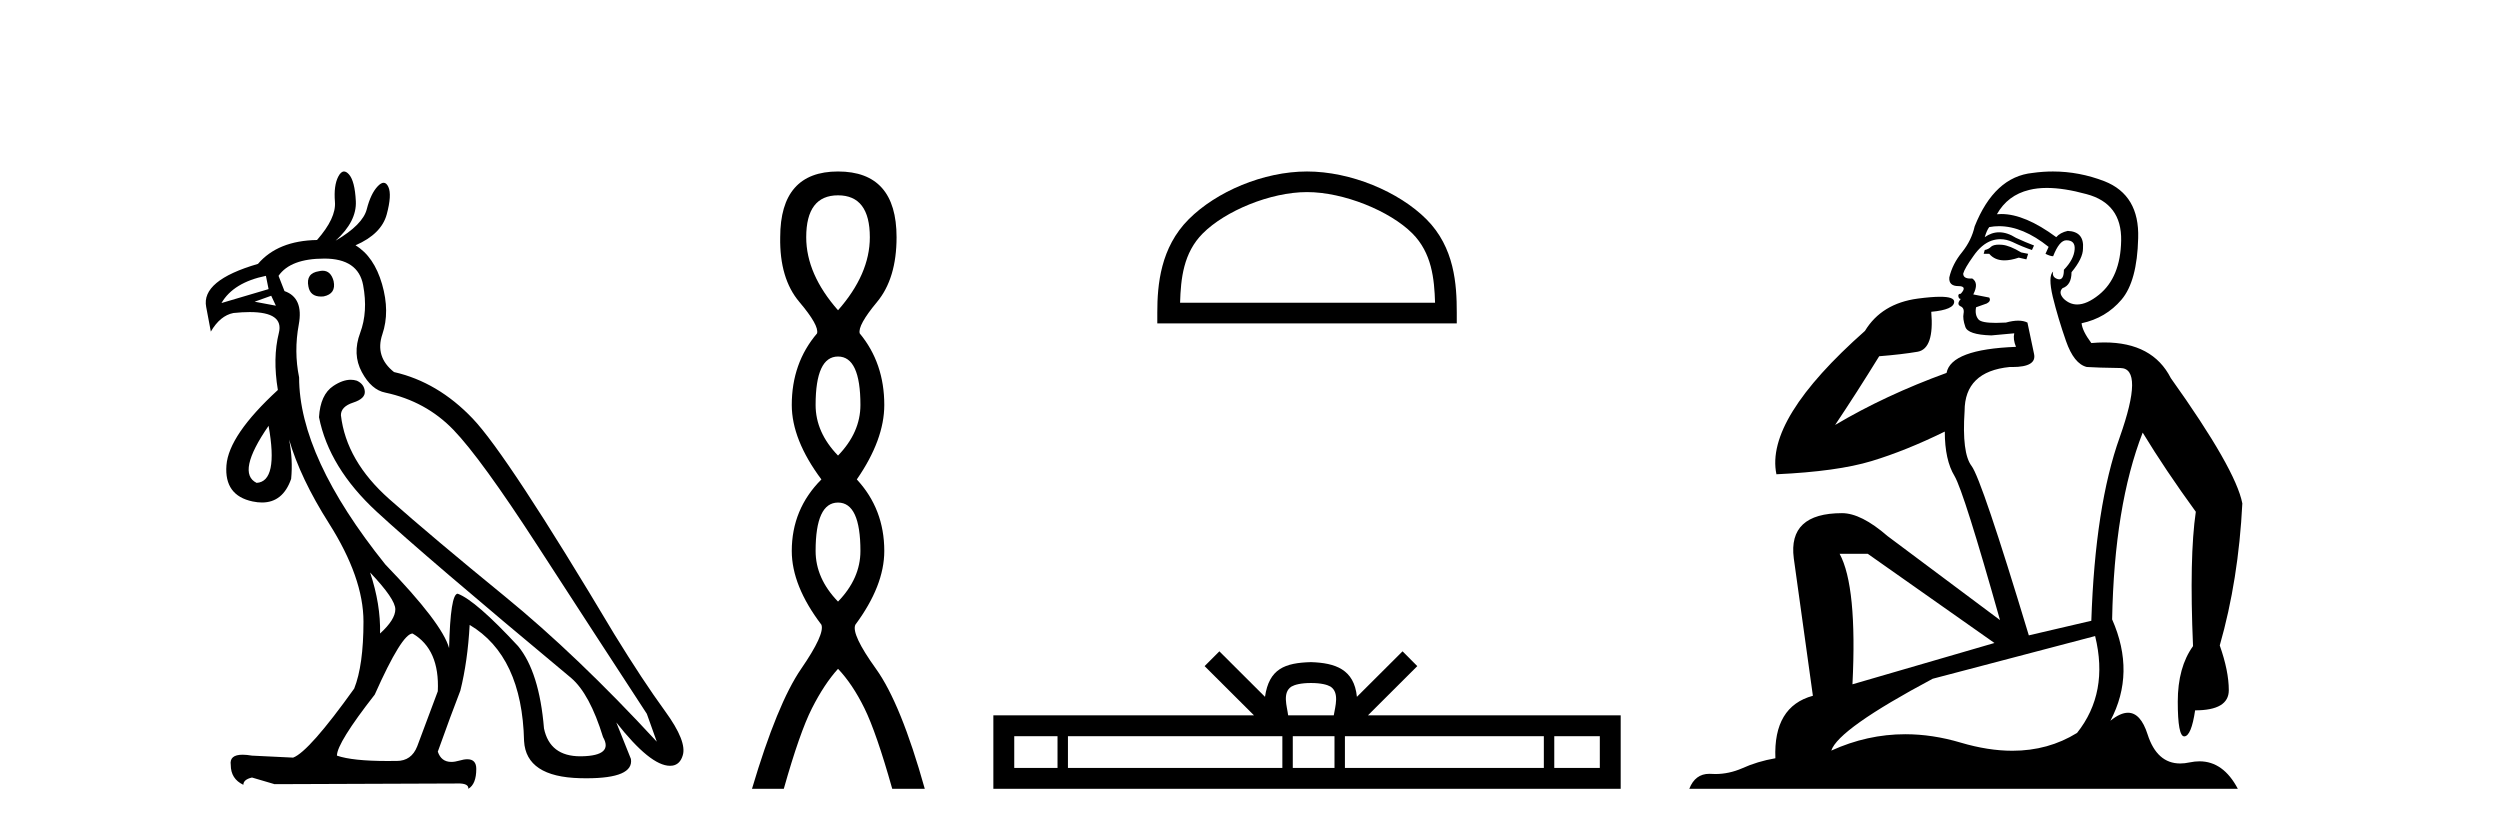 <?xml version='1.0' encoding='UTF-8' standalone='yes'?><svg xmlns='http://www.w3.org/2000/svg' xmlns:xlink='http://www.w3.org/1999/xlink' width='123.0' height='41.0' ><path d='M 15.876 13.32 Q 15.792 13.32 15.695 13.343 Q 15.042 13.441 15.173 14.094 Q 15.261 14.59 15.793 14.59 Q 15.855 14.59 15.924 14.583 Q 16.544 14.453 16.414 13.832 Q 16.279 13.32 15.876 13.32 ZM 13.083 13.571 L 13.214 14.224 L 10.896 14.91 Q 11.483 13.898 13.083 13.571 ZM 13.344 14.551 L 13.573 15.04 L 13.573 15.04 L 12.528 14.844 L 13.344 14.551 ZM 13.214 20.95 Q 13.704 23.693 12.626 23.758 Q 11.614 23.268 13.214 20.95 ZM 18.209 28.166 Q 19.45 29.472 19.45 29.978 Q 19.45 30.484 18.699 31.169 Q 18.732 29.733 18.209 28.166 ZM 15.956 12.722 Q 17.622 12.722 17.866 14.028 Q 18.111 15.334 17.72 16.379 Q 17.328 17.424 17.801 18.305 Q 18.275 19.187 18.96 19.317 Q 20.952 19.742 22.307 21.146 Q 23.662 22.55 26.453 26.86 Q 29.245 31.169 31.824 35.12 L 32.314 36.491 Q 28.396 32.247 24.837 29.341 Q 21.278 26.435 19.156 24.558 Q 17.034 22.68 16.773 20.428 Q 16.773 20.003 17.377 19.807 Q 17.981 19.611 17.948 19.252 Q 17.915 18.893 17.556 18.73 Q 17.411 18.684 17.257 18.684 Q 16.857 18.684 16.397 18.991 Q 15.761 19.415 15.695 20.526 Q 16.185 23.007 18.536 25.178 Q 20.887 27.349 28.102 33.357 Q 29.016 34.14 29.669 36.263 Q 30.192 37.177 28.625 37.209 Q 28.589 37.21 28.554 37.21 Q 27.051 37.21 26.764 35.838 Q 26.535 33.063 25.49 31.79 Q 23.401 29.537 22.519 29.21 Q 22.16 29.21 22.095 31.888 Q 21.768 30.68 18.96 27.774 Q 14.716 22.484 14.716 18.567 Q 14.455 17.293 14.699 15.971 Q 14.944 14.649 13.997 14.322 L 13.704 13.571 Q 14.291 12.722 15.956 12.722 ZM 20.299 31.169 Q 21.638 31.953 21.54 34.01 L 20.527 36.72 Q 20.246 37.439 19.514 37.439 Q 19.483 37.439 19.45 37.438 Q 19.248 37.441 19.057 37.441 Q 17.341 37.441 16.577 37.177 Q 16.577 36.556 18.438 34.173 Q 19.776 31.169 20.299 31.169 ZM 16.926 8.437 Q 16.773 8.437 16.642 8.69 Q 16.414 9.131 16.479 9.931 Q 16.544 10.731 15.597 11.808 Q 13.671 11.841 12.692 12.983 Q 9.884 13.8 10.145 15.106 L 10.373 16.314 Q 10.83 15.53 11.483 15.4 Q 11.926 15.354 12.283 15.354 Q 13.976 15.354 13.72 16.379 Q 13.41 17.62 13.671 19.187 Q 11.255 21.407 11.141 22.893 Q 11.026 24.378 12.43 24.672 Q 12.673 24.723 12.889 24.723 Q 13.919 24.723 14.324 23.562 Q 14.418 22.621 14.224 21.629 L 14.224 21.629 Q 14.779 23.533 16.185 25.749 Q 17.883 28.427 17.883 30.582 Q 17.883 32.736 17.426 33.879 Q 15.206 36.981 14.422 37.275 L 12.398 37.177 Q 12.134 37.132 11.936 37.132 Q 11.278 37.132 11.353 37.634 Q 11.353 38.32 11.973 38.613 Q 11.973 38.352 12.398 38.254 L 13.508 38.581 L 22.421 38.548 Q 22.486 38.545 22.545 38.545 Q 23.071 38.545 23.041 38.809 Q 23.433 38.581 23.433 37.83 Q 23.433 37.355 22.993 37.355 Q 22.828 37.355 22.601 37.422 Q 22.382 37.486 22.204 37.486 Q 21.708 37.486 21.54 36.981 Q 22.193 35.153 22.65 33.977 Q 23.009 32.541 23.107 30.745 Q 25.686 32.279 25.784 36.459 Q 25.882 38.222 28.543 38.287 Q 28.704 38.291 28.855 38.291 Q 31.194 38.291 31.041 37.34 L 30.322 35.544 L 30.322 35.544 Q 31.998 37.677 32.963 37.677 Q 33.032 37.677 33.098 37.667 Q 33.457 37.601 33.587 37.177 Q 33.816 36.491 32.722 34.989 Q 31.628 33.487 30.224 31.202 Q 24.968 22.387 23.254 20.591 Q 21.54 18.795 19.385 18.305 Q 18.438 17.554 18.813 16.444 Q 19.189 15.334 18.797 13.979 Q 18.405 12.624 17.491 12.069 Q 18.764 11.514 19.026 10.551 Q 19.287 9.588 19.107 9.196 Q 19.013 8.992 18.875 8.992 Q 18.749 8.992 18.585 9.163 Q 18.242 9.523 18.046 10.29 Q 17.85 11.057 16.512 11.841 Q 17.556 10.894 17.507 9.898 Q 17.458 8.902 17.165 8.576 Q 17.039 8.437 16.926 8.437 Z' style='fill:#000000;stroke:none' /><path d='M 41.231 9.61 Q 42.796 9.61 42.796 11.673 Q 42.796 13.487 41.231 15.265 Q 39.666 13.487 39.666 11.673 Q 39.666 9.61 41.231 9.61 ZM 41.231 17.541 Q 42.333 17.541 42.333 19.924 Q 42.333 21.276 41.231 22.414 Q 40.128 21.276 40.128 19.924 Q 40.128 17.541 41.231 17.541 ZM 41.231 24.726 Q 42.333 24.726 42.333 27.108 Q 42.333 28.46 41.231 29.598 Q 40.128 28.46 40.128 27.108 Q 40.128 24.726 41.231 24.726 ZM 41.231 8.437 Q 38.386 8.437 38.386 11.673 Q 38.35 13.7 39.328 14.856 Q 40.306 16.012 40.199 16.403 Q 38.955 17.862 38.955 19.924 Q 38.955 21.631 40.413 23.588 Q 38.955 25.046 38.955 27.108 Q 38.955 28.816 40.413 30.736 Q 40.591 31.198 39.417 32.906 Q 38.243 34.613 36.998 38.809 L 38.563 38.809 Q 39.346 36.035 39.95 34.844 Q 40.555 33.652 41.231 32.906 Q 41.942 33.652 42.529 34.844 Q 43.116 36.035 43.898 38.809 L 45.499 38.809 Q 44.325 34.613 43.098 32.906 Q 41.871 31.198 42.084 30.736 Q 43.507 28.816 43.507 27.108 Q 43.507 25.046 42.155 23.588 Q 43.507 21.631 43.507 19.924 Q 43.507 17.862 42.298 16.403 Q 42.191 16.012 43.151 14.856 Q 44.111 13.7 44.111 11.673 Q 44.111 8.437 41.231 8.437 Z' style='fill:#000000;stroke:none' /><path d='M 64.306 9.451 C 66.118 9.451 68.386 10.382 69.484 11.48 C 70.444 12.44 70.57 13.713 70.605 14.896 L 58.06 14.896 C 58.095 13.713 58.22 12.44 59.181 11.48 C 60.278 10.382 62.493 9.451 64.306 9.451 ZM 64.306 8.437 C 62.156 8.437 59.843 9.43 58.487 10.786 C 57.096 12.176 56.939 14.007 56.939 15.377 L 56.939 15.911 L 71.673 15.911 L 71.673 15.377 C 71.673 14.007 71.569 12.176 70.178 10.786 C 68.822 9.43 66.456 8.437 64.306 8.437 Z' style='fill:#000000;stroke:none' /><path d='M 64.499 33.604 C 64.999 33.604 65.301 33.689 65.457 33.778 C 65.911 34.068 65.694 34.761 65.621 35.195 L 63.377 35.195 C 63.323 34.752 63.078 34.076 63.542 33.778 C 63.698 33.689 63.999 33.604 64.499 33.604 ZM 52.03 36.222 L 52.03 37.782 L 49.901 37.782 L 49.901 36.222 ZM 63.092 36.222 L 63.092 37.782 L 52.543 37.782 L 52.543 36.222 ZM 65.657 36.222 L 65.657 37.782 L 63.605 37.782 L 63.605 36.222 ZM 75.957 36.222 L 75.957 37.782 L 66.17 37.782 L 66.17 36.222 ZM 78.711 36.222 L 78.711 37.782 L 76.47 37.782 L 76.47 36.222 ZM 59.993 32.045 L 59.267 32.773 L 61.696 35.195 L 48.873 35.195 L 48.873 38.809 L 79.738 38.809 L 79.738 35.195 L 67.303 35.195 L 69.731 32.773 L 69.005 32.045 L 66.76 34.284 C 66.625 32.927 65.695 32.615 64.499 32.577 C 63.221 32.611 62.437 32.9 62.238 34.284 L 59.993 32.045 Z' style='fill:#000000;stroke:none' /><path d='M 98.347 12.036 Q 98.093 12.036 97.973 12.129 Q 97.837 12.266 97.649 12.3 L 97.597 12.488 L 97.871 12.488 Q 98.141 12.81 98.619 12.81 Q 98.927 12.81 99.323 12.676 L 99.698 12.761 L 99.784 12.488 L 99.442 12.419 Q 98.879 12.078 98.503 12.044 Q 98.419 12.036 98.347 12.036 ZM 100.706 9.246 Q 101.545 9.246 102.653 9.55 Q 104.396 10.011 104.361 11.839 Q 104.327 13.649 103.268 14.503 Q 102.675 14.98 102.197 14.98 Q 101.837 14.98 101.543 14.708 Q 101.253 14.401 101.475 14.179 Q 101.919 14.025 101.919 13.393 Q 102.483 12.71 102.483 12.232 Q 102.551 11.395 101.731 11.36 Q 101.355 11.446 101.167 11.668 Q 99.624 10.53 98.465 10.53 Q 98.354 10.53 98.247 10.541 L 98.247 10.541 Q 98.776 9.601 99.835 9.345 Q 100.226 9.246 100.706 9.246 ZM 98.352 11.128 Q 99.519 11.128 100.792 12.146 L 100.638 12.488 Q 100.877 12.607 101.014 12.607 Q 101.321 11.822 101.663 11.822 Q 102.107 11.822 102.073 12.266 Q 102.038 12.761 101.543 13.274 Q 101.543 13.743 101.315 13.743 Q 101.286 13.743 101.253 13.735 Q 100.945 13.649 101.014 13.359 L 101.014 13.359 Q 100.757 13.581 100.997 14.606 Q 101.253 15.648 101.646 16.775 Q 102.038 17.902 102.67 18.056 Q 103.166 18.09 104.327 18.107 Q 105.489 18.124 104.293 21.506 Q 103.08 24.888 102.893 30.542 L 99.818 31.26 Q 97.495 23.573 97 22.924 Q 96.521 22.292 96.658 20.225 Q 96.658 18.278 98.879 18.056 Q 98.943 18.058 99.004 18.058 Q 100.221 18.058 100.074 17.407 Q 99.938 16.741 99.75 15.87 Q 99.562 15.776 99.297 15.776 Q 99.032 15.776 98.691 15.87 Q 98.417 15.886 98.198 15.886 Q 97.485 15.886 97.341 15.716 Q 97.153 15.494 97.222 15.118 L 97.751 14.93 Q 97.973 14.811 97.871 14.64 L 97.085 14.486 Q 97.375 13.923 97.034 13.701 Q 96.984 13.704 96.941 13.704 Q 96.59 13.704 96.59 13.461 Q 96.658 13.205 97.085 12.607 Q 97.495 12.01 97.99 11.839 Q 98.204 11.768 98.417 11.768 Q 98.716 11.768 99.015 11.907 Q 99.511 12.146 99.972 12.3 L 100.074 12.078 Q 99.664 11.924 99.186 11.702 Q 98.754 11.429 98.358 11.429 Q 97.987 11.429 97.649 11.668 Q 97.751 11.326 97.871 11.173 Q 98.109 11.128 98.352 11.128 ZM 91.892 27.246 L 98.127 31.635 L 91.141 33.668 Q 91.38 28.851 90.509 27.246 ZM 103.08 31.294 Q 103.764 34.078 102.192 36.059 Q 100.774 36.937 99.009 36.937 Q 97.819 36.937 96.47 36.538 Q 95.08 36.124 93.741 36.124 Q 91.871 36.124 90.099 36.93 Q 90.441 35.871 95.087 33.395 L 103.08 31.294 ZM 101.005 8.437 Q 100.509 8.437 100.006 8.508 Q 98.127 8.696 97.153 11.138 Q 97 11.822 96.538 12.402 Q 96.06 12.983 95.906 13.649 Q 95.872 14.076 96.351 14.076 Q 96.812 14.076 96.47 14.452 Q 96.333 14.452 96.351 14.572 Q 96.368 14.708 96.47 14.708 Q 96.248 14.965 96.453 15.067 Q 96.658 15.152 96.607 15.426 Q 96.556 15.682 96.692 16.075 Q 96.812 16.468 97.973 16.502 L 99.101 16.399 L 99.101 16.399 Q 99.032 16.69 99.186 17.065 Q 95.992 17.185 95.77 18.347 Q 92.764 19.44 90.287 20.909 Q 91.329 19.354 92.456 17.527 Q 93.549 17.441 94.352 17.305 Q 95.172 17.151 95.018 15.34 Q 96.146 15.238 96.146 14.845 Q 96.146 14.601 95.453 14.601 Q 95.031 14.601 94.352 14.691 Q 92.576 14.93 91.756 16.28 Q 86.837 20.635 87.4 23.334 Q 90.389 23.197 92.08 22.685 Q 93.771 22.173 95.684 21.233 Q 95.684 22.634 96.163 23.42 Q 96.624 24.205 98.4 30.508 L 92.866 26.374 Q 91.568 25.247 90.628 25.247 Q 87.964 25.247 88.254 27.468 L 89.194 34.232 Q 87.246 34.761 87.349 37.306 Q 86.461 37.46 85.709 37.802 Q 85.06 38.082 84.398 38.082 Q 84.294 38.082 84.189 38.075 Q 84.142 38.072 84.097 38.072 Q 83.402 38.072 83.113 38.809 L 110.101 38.809 Q 109.389 37.457 108.215 37.457 Q 107.98 37.457 107.726 37.511 Q 107.484 37.563 107.266 37.563 Q 106.119 37.563 105.66 36.128 Q 105.32 35.067 104.697 35.067 Q 104.317 35.067 103.832 35.461 Q 105.079 33.104 103.917 30.474 Q 104.02 24.888 105.42 21.284 Q 106.531 23.112 108.034 25.179 Q 107.709 27.399 107.897 31.789 Q 107.146 32.831 107.146 34.522 Q 107.146 36.23 107.464 36.23 Q 107.467 36.23 107.47 36.23 Q 107.812 36.213 108 34.949 Q 109.657 34.949 109.657 33.958 Q 109.657 33.019 109.212 31.755 Q 110.135 28.527 110.323 24.769 Q 109.998 23.078 106.804 18.603 Q 105.912 16.848 103.533 16.848 Q 103.225 16.848 102.893 16.878 Q 102.448 16.28 102.414 15.904 Q 103.61 15.648 104.379 14.742 Q 105.147 13.837 105.198 11.719 Q 105.267 9.601 103.542 8.918 Q 102.296 8.437 101.005 8.437 Z' style='fill:#000000;stroke:none' /></svg>